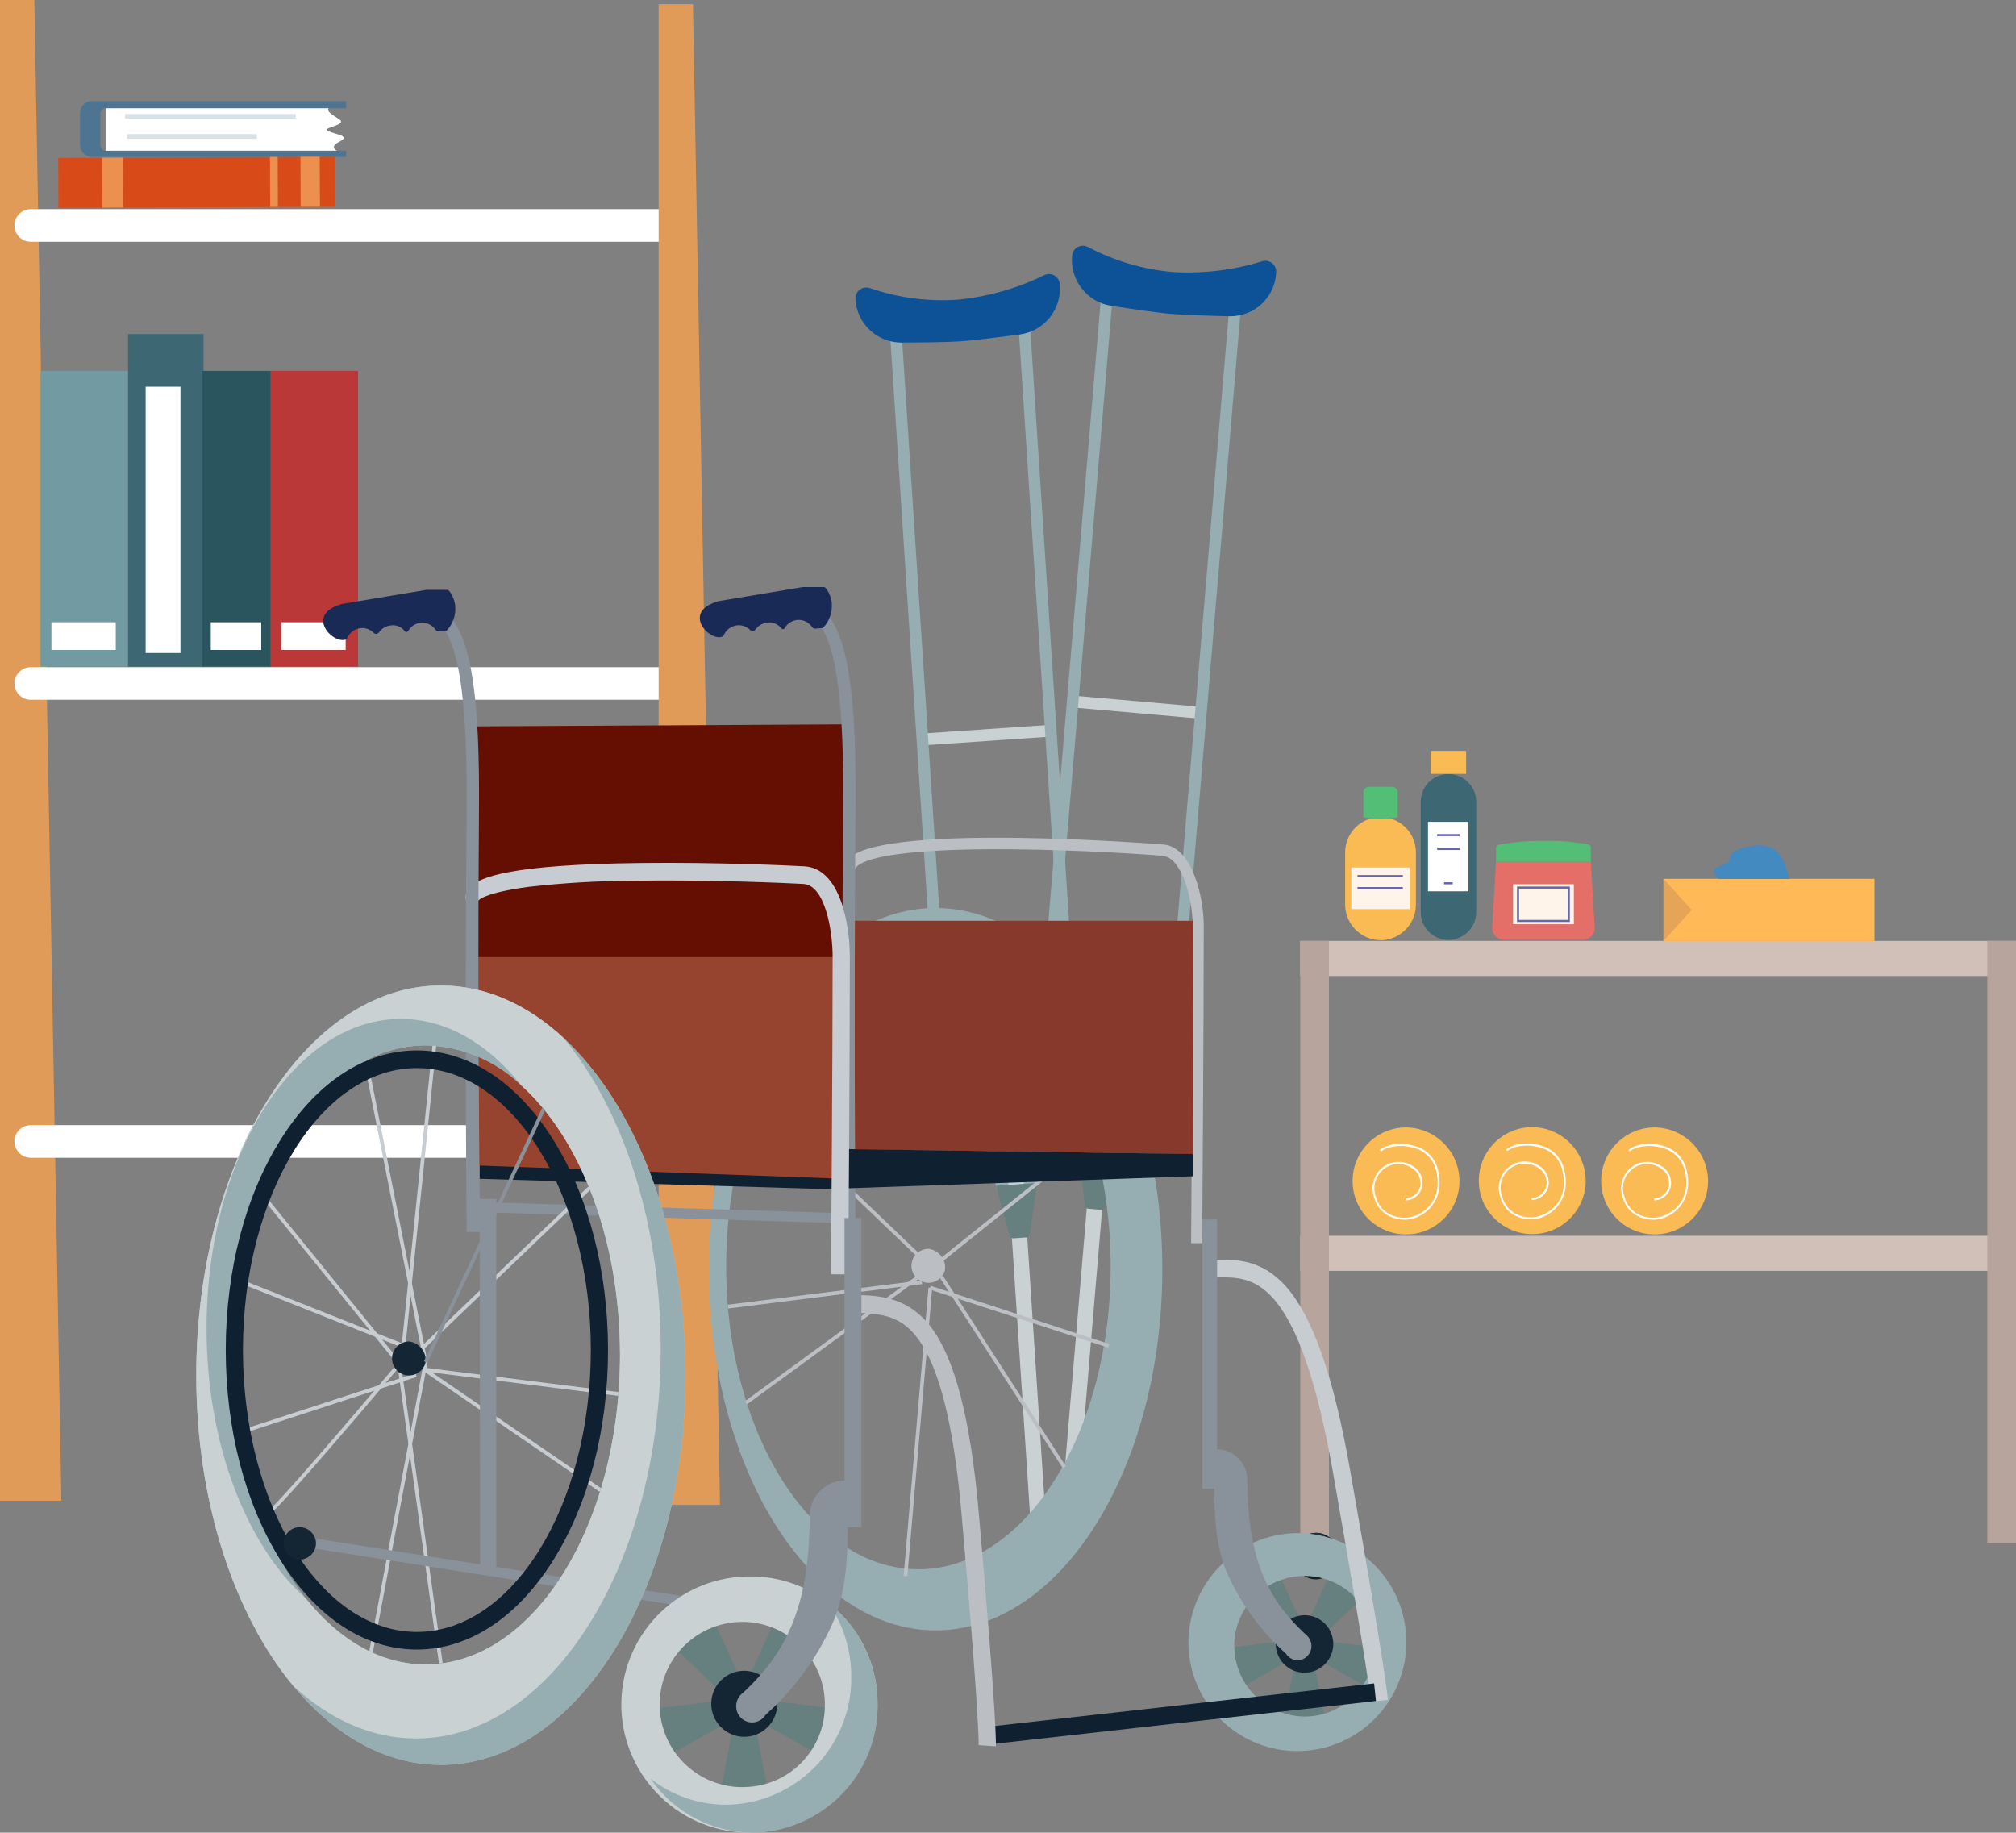 <?xml version="1.0" encoding="UTF-8"?><svg id="Layer_2" xmlns="http://www.w3.org/2000/svg" xmlns:xlink="http://www.w3.org/1999/xlink" viewBox="0 0 272.02 247.28"><rect x="0" y="0" width="272.02" height="247.28" fill="#808080" stroke="none"/><defs><style>.cls-1{fill:#4d7491;}.cls-2{fill:#ffb956;}.cls-3{fill:#fff;}.cls-4{opacity:.2;}.cls-4,.cls-5,.cls-6,.cls-7{fill:none;}.cls-8{fill:#e46e68;}.cls-9{fill:#438ac0;}.cls-10{fill:#ec904f;}.cls-11{fill:#fabb54;}.cls-12{fill:#3c6773;}.cls-13{fill:#fff4e9;}.cls-14{fill:#c7ccd1;}.cls-15{fill:#c9d1d3;}.cls-16{fill:#873a2b;}.cls-17{fill:#142533;}.cls-18{fill:#96442f;}.cls-19{fill:#1a2a57;}.cls-20{fill:#bbbfc4;}.cls-21{fill:#0d5297;}.cls-22{fill:#650e02;}.cls-23{fill:#1e323a;}.cls-24{fill:#53be75;}.cls-25{fill:#6667ab;}.cls-26{fill:#ba3838;}.cls-27{fill:#89919b;}.cls-28{fill:#b7a49c;}.cls-29{fill:#d84b18;}.cls-30{fill:#667f7f;}.cls-31{fill:#e09b58;}.cls-32{fill:#729aa3;}.cls-6{clip-path:url(#clippath);}.cls-33{fill:#e5a457;}.cls-34{fill:#96aeb2;}.cls-7{clip-path:url(#clippath-1);}.cls-35{fill:#0f2030;}.cls-36{fill:#d1c0b8;}.cls-37{fill:#c7ccd3;}.cls-38{fill:#132128;}.cls-39{fill:#2a545e;}</style><clipPath id="clippath"><rect class="cls-5" x="16.88" y="15.37" width="23" height=".63"/></clipPath><clipPath id="clippath-1"><rect class="cls-5" x="17.14" y="18.1" width="17.52" height=".63"/></clipPath></defs><g id="Layer_1-2"><path id="Path_11822" class="cls-15" d="m141.84,99.39l-17.32,1.18-.1-1.59,17.32-1.18.1,1.59Z"/><path id="Path_11823" class="cls-34" d="m144.68,130.78l-1.56.11-5.66-86.4-15.76,1.07,5.65,86.4-1.56.11-5.76-87.99,18.88-1.29,5.76,87.99Z"/><path id="Path_11824" class="cls-34" d="m139.69,160.43l-5.07.35-8.78-28.52,1.49-.48,8.41,27.33,2.62-.18,4.77-28.23,1.54.27-4.98,29.47Z"/><path id="Path_11825" class="cls-15" d="m141.17,206.05l-2.07.14-4.57-69.75,2.07-.14,4.57,69.75Z"/><path id="Path_11826" class="cls-30" d="m143.09,211.52l-5.19.35.93-5.43c.02-.14.14-.24.28-.25l2.04-.14c.14,0,.27.08.31.21l1.63,5.25Z"/><path id="Path_11827" class="cls-30" d="m138.49,166.96l-1.73.12c-.25.02-.48-.15-.54-.39l-1.83-6.7,5.53-.38-.94,6.89c-.03.25-.23.44-.49.46"/><path id="Path_11828" class="cls-21" d="m143,38.47c.24,3.28-2.09,6.18-5.34,6.65-2.97.39-6.31.81-8.01.93s-5.07.16-8.06.17c-3.28-.02-5.98-2.58-6.16-5.86-.07-.8.53-1.5,1.33-1.57.2-.02.4,0,.59.07,3.83,1.32,7.89,1.86,11.93,1.57,4.05-.41,8-1.53,11.65-3.32.73-.34,1.59-.02,1.93.7.08.17.12.35.13.54v.13Z"/><path id="Path_11829" class="cls-15" d="m161.97,96.97l-17.3-1.52.13-1.59,17.3,1.52-.13,1.59Z"/><path id="Path_11830" class="cls-34" d="m160.1,128.43l-1.56-.14,7.28-86.27-15.74-1.39-7.28,86.27-1.55-.14,7.41-87.86,18.85,1.66-7.41,87.86Z"/><path id="Path_11831" class="cls-34" d="m150.75,156.96l-5.07-.45-4.43-29.56,1.54-.24,4.24,28.32,2.62.23,8.92-27.16,1.48.51-9.31,28.34Z"/><path id="Path_11832" class="cls-15" d="m145.41,202.28l-2.07-.18,5.88-69.64,2.07.18-5.88,69.64Z"/><path id="Path_11833" class="cls-30" d="m146.5,207.99l-5.18-.46,1.73-5.22c.04-.13.17-.22.31-.21l2.04.18c.14.01.25.12.27.26l.83,5.45Z"/><path id="Path_11834" class="cls-30" d="m148.59,163.24l-1.72-.15c-.25-.02-.45-.22-.48-.47l-.81-6.91,5.52.49-1.96,6.66c-.07.24-.3.4-.55.38"/><path id="Path_11835" class="cls-21" d="m172.19,36.93c-.24,3.27-2.99,5.78-6.27,5.74-2.99-.07-6.36-.18-8.05-.33s-5.03-.63-7.99-1.09c-3.24-.53-5.52-3.48-5.22-6.75.05-.8.74-1.4,1.54-1.35.2.01.4.07.57.16,3.59,1.9,7.52,3.06,11.56,3.4,4.06.23,8.13-.27,12.01-1.47.77-.22,1.58.23,1.8,1,.05.18.07.36.05.54v.14Z"/><path id="Path_11836" class="cls-31" d="m8.28,202.49H0V0h4.63l3.65,202.49Z"/><path id="Path_11837" class="cls-3" d="m88.87,32.62H4.15c-1.22,0-2.2-.98-2.2-2.2s.98-2.2,2.2-2.2h84.72c1.22,0,2.2.98,2.2,2.2s-.98,2.2-2.2,2.2"/><path id="Path_11838" class="cls-3" d="m88.87,94.42H4.15c-1.22,0-2.2-.98-2.2-2.2s.98-2.2,2.2-2.2h84.72c1.22,0,2.2.98,2.2,2.2s-.98,2.2-2.2,2.2"/><path id="Path_11839" class="cls-3" d="m88.87,156.21H4.15c-1.22,0-2.2-.99-2.2-2.2,0-1.21.98-2.19,2.2-2.2h84.72c1.22,0,2.2.99,2.2,2.2,0,1.21-.98,2.19-2.2,2.2"/><rect id="Rectangle_1634" class="cls-32" x="5.46" y="50.04" width="11.82" height="39.91"/><rect id="Rectangle_1635" class="cls-3" x="6.94" y="83.96" width="8.68" height="3.74"/><rect id="Rectangle_1636" class="cls-12" x="17.28" y="45.07" width="10.18" height="44.88"/><rect id="Rectangle_1637" class="cls-39" x="27.29" y="50.04" width="9.27" height="39.91"/><rect id="Rectangle_1638" class="cls-3" x="28.44" y="83.96" width="6.81" height="3.74"/><rect id="Rectangle_1639" class="cls-26" x="36.49" y="50.04" width="11.82" height="39.91"/><rect id="Rectangle_1640" class="cls-3" x="37.96" y="83.96" width="8.68" height="3.74"/><rect id="Rectangle_1641" class="cls-3" x="19.65" y="52.18" width="4.7" height="35.93"/><path id="Path_11840" class="cls-31" d="m97.15,203.05h-8.28V.56h4.63l3.65,202.49Z"/><path id="Path_11885" class="cls-3" d="m45.03,13.98c-1.49.9-.49,1.28.74,2.11s-2.58,1.12-1.49,1.6,3.11.62,1.49,1.44,0,1.36,0,1.36H14.25v-6.26l30.78-.25Z"/><g id="Group_4813" class="cls-4"><g id="Group_4812"><g class="cls-6"><g id="Group_4811"><rect id="Rectangle_1643" class="cls-12" x="16.88" y="15.38" width="23" height=".63"/></g></g></g></g><g id="Group_4816" class="cls-4"><g id="Group_4815"><g class="cls-7"><g id="Group_4814"><rect id="Rectangle_1645" class="cls-12" x="17.14" y="18.1" width="17.52" height=".63"/></g></g></g></g><path id="Path_11886" class="cls-1" d="m46.71,14.59v-.94H12.36c-.87,0-1.57.72-1.56,1.59,0,0,0,0,0,0v4.34c0,.87.69,1.58,1.56,1.59h34.35v-.84H14.25c-.4,0-.72-.33-.71-.73v-4.27c0-.4.32-.72.71-.73h32.46Z"/><rect id="Rectangle_1647" class="cls-29" x="7.87" y="21.22" width="37.35" height="6.75" transform="translate(-.1 .11) rotate(-.23)"/><rect id="Rectangle_1648" class="cls-10" x="40.55" y="21.15" width="2.6" height="6.75" transform="translate(-.1 .18) rotate(-.25)"/><rect id="Rectangle_1649" class="cls-10" x="36.44" y="21.17" width="1.04" height="6.75" transform="translate(-.1 .15) rotate(-.24)"/><rect id="Rectangle_1650" class="cls-10" x="13.78" y="21.27" width="2.82" height="6.75" transform="translate(-.1 .06) rotate(-.24)"/><rect id="Rectangle_1652" class="cls-36" x="175.45" y="126.96" width="96.55" height="4.73"/><rect id="Rectangle_1653" class="cls-36" x="175.45" y="166.74" width="96.55" height="4.73"/><rect id="Rectangle_1654" class="cls-28" x="175.45" y="126.96" width="3.87" height="81.19"/><rect id="Rectangle_1655" class="cls-28" x="268.15" y="126.96" width="3.87" height="81.19"/><path id="Path_11932" class="cls-38" d="m180.64,209.96c.02,1.72-1.36,3.12-3.07,3.14-.67,0-1.33-.23-1.86-.64-.77-.6-1.22-1.52-1.21-2.5-.02-1.72,1.36-3.12,3.07-3.14h0c.3,0,.6.04.89.13,1.31.41,2.2,1.63,2.19,3.01"/><path id="Path_11933" class="cls-23" d="m179.66,209.46c.02,1.72-1.36,3.12-3.07,3.14-.3,0-.6-.04-.89-.13-.77-.6-1.22-1.52-1.21-2.5-.02-1.72,1.36-3.12,3.07-3.14.3,0,.6.05.89.13.77.6,1.22,1.52,1.22,2.5"/><path id="Path_11936" class="cls-12" d="m195.44,126.84h0c-2.09-.02-3.77-1.73-3.74-3.82v-14.77c-.03-2.07,1.62-3.77,3.68-3.81,2.07-.03,3.77,1.62,3.81,3.68,0,.04,0,.08,0,.12v14.77c.02,2.09-1.65,3.8-3.74,3.82"/><rect id="Rectangle_1656" class="cls-11" x="193.05" y="101.32" width="4.78" height="3.1"/><rect id="Rectangle_1657" class="cls-3" x="192.68" y="110.89" width="5.46" height="9.37"/><rect id="Rectangle_1658" class="cls-25" x="193.92" y="112.54" width="3.04" height=".28"/><rect id="Rectangle_1659" class="cls-25" x="193.92" y="114.41" width="3.04" height=".28"/><rect id="Rectangle_1660" class="cls-25" x="194.85" y="119.04" width="1.17" height=".28"/><path id="Path_11937" class="cls-11" d="m186.28,126.86h0c-2.67-.03-4.81-2.21-4.78-4.88h0v-6.86c-.05-2.64,2.04-4.82,4.68-4.87s4.82,2.04,4.87,4.68c0,.07,0,.13,0,.2v6.86c.03,2.67-2.11,4.85-4.78,4.88h0"/><path id="Path_11938" class="cls-24" d="m188.58,110.25c-.76.18-1.53.26-2.31.24-.78,0-1.55-.07-2.31-.24v-3.34c0-.41.33-.75.73-.75h3.15c.41,0,.74.34.74.75h0s0,3.34,0,3.34Z"/><rect id="Rectangle_1661" class="cls-13" x="182.33" y="117.05" width="7.89" height="5.62"/><rect id="Rectangle_1662" class="cls-25" x="183.17" y="118.07" width="6.12" height=".28"/><rect id="Rectangle_1663" class="cls-25" x="183.17" y="119.69" width="6.12" height=".28"/><path id="Path_11939" class="cls-11" d="m196.93,159.49c-.08,3.98-3.38,7.15-7.36,7.06-3.98-.08-7.15-3.38-7.06-7.36.08-3.93,3.29-7.07,7.21-7.07,4.03.04,7.26,3.34,7.21,7.37"/><path id="Path_11940" class="cls-3" d="m189.49,164.57c-.69,0-1.38-.15-2-.46-1.01-.49-1.76-1.4-2.05-2.48-.72-1.85.21-3.94,2.06-4.66.08-.03.15-.06.23-.08,1.04-.28,2.14-.09,3.02.52.68.44,1.11,1.17,1.18,1.97.07.63-.13,1.26-.53,1.75-.44.51-1.07.81-1.74.84l-.02-.28c.6-.02,1.16-.29,1.55-.74.36-.43.52-.99.46-1.54-.06-.72-.46-1.37-1.07-1.76-.81-.56-1.83-.74-2.79-.48-1.74.53-2.73,2.37-2.21,4.11.03.09.06.19.1.28.27,1.01.96,1.85,1.9,2.31,1.1.54,2.39.58,3.52.11.88-.37,3.69-1.9,2.66-6.11-.36-1.47-1.51-2.62-2.98-2.99-1.78-.53-3.71-.18-4.41.49l-.19-.2c.75-.72,2.75-1.14,4.68-.56,1.56.4,2.78,1.62,3.16,3.19.86,3.51-.9,5.63-2.82,6.43-.55.23-1.15.35-1.75.35"/><path id="Path_11941" class="cls-11" d="m213.96,159.45c-.08,3.98-3.38,7.15-7.36,7.06-3.98-.08-7.15-3.38-7.06-7.36.08-3.93,3.29-7.07,7.21-7.07,4.03.04,7.26,3.34,7.21,7.37"/><path id="Path_11942" class="cls-3" d="m206.52,164.52c-.69,0-1.38-.15-2-.46-1.01-.49-1.76-1.4-2.05-2.48-.72-1.85.21-3.94,2.06-4.66.08-.03.15-.06.23-.08,1.04-.28,2.14-.09,3.02.52.68.44,1.11,1.17,1.18,1.97.07.63-.13,1.26-.53,1.75-.44.5-1.07.81-1.74.84l-.02-.28c.6-.02,1.16-.29,1.55-.74.36-.43.52-.99.46-1.54-.06-.72-.46-1.37-1.07-1.76-.81-.56-1.83-.74-2.79-.48-1.74.53-2.73,2.37-2.21,4.11.03.09.06.19.1.28.27,1.01.96,1.85,1.9,2.31,1.1.54,2.39.58,3.52.11.88-.37,3.69-1.9,2.66-6.11-.36-1.47-1.51-2.62-2.98-2.99-1.78-.53-3.71-.18-4.41.49l-.19-.2c.75-.72,2.75-1.14,4.68-.56,1.56.4,2.78,1.62,3.16,3.19.86,3.51-.9,5.63-2.82,6.43-.55.23-1.15.35-1.75.35"/><path id="Path_11943" class="cls-11" d="m230.47,159.49c-.08,3.98-3.38,7.15-7.36,7.06-3.98-.08-7.15-3.38-7.06-7.36.08-3.93,3.29-7.07,7.21-7.07,4.03.04,7.26,3.34,7.21,7.37"/><path id="Path_11944" class="cls-3" d="m223.03,164.57c-.69,0-1.38-.15-2-.46-1.01-.49-1.76-1.4-2.05-2.48-.72-1.85.21-3.94,2.06-4.66.08-.03.15-.06.23-.08,1.04-.28,2.14-.09,3.02.52.68.44,1.11,1.17,1.18,1.97.07.63-.13,1.26-.53,1.75-.44.51-1.07.81-1.74.84l-.02-.28c.6-.02,1.16-.29,1.55-.74.36-.43.52-.99.46-1.54-.06-.72-.46-1.37-1.07-1.76-.81-.56-1.83-.74-2.79-.48-1.74.53-2.73,2.37-2.21,4.11.03.09.06.19.1.28.27,1.01.96,1.85,1.9,2.31,1.1.54,2.39.58,3.52.11.88-.37,3.69-1.9,2.66-6.11-.36-1.47-1.51-2.62-2.98-2.99-1.78-.53-3.72-.18-4.41.49l-.19-.2c.75-.72,2.75-1.14,4.68-.56,1.56.4,2.78,1.62,3.16,3.19.86,3.51-.9,5.63-2.82,6.43-.55.23-1.15.35-1.75.35"/><path id="Path_11945" class="cls-8" d="m213.6,126.81h-10.68c-.88,0-1.59-.73-1.59-1.61,0-.06,0-.13.01-.19l.52-8.74h12.79l.52,8.74c.11.88-.5,1.68-1.38,1.79-.06,0-.13.01-.19.01"/><path id="Path_11946" class="cls-24" d="m214.65,116.26h-12.79l.02-1.7c-.07-.25.07-.52.33-.59.01,0,.02,0,.04,0,1.98-.36,4-.52,6.01-.5,2.02-.06,4.04.1,6.03.47.26.06.41.32.35.58,0,0,0,.02,0,.02l.02,1.72Z"/><rect id="Rectangle_1664" class="cls-13" x="204.16" y="119.31" width="8.2" height="5.39"/><path id="Path_11947" class="cls-25" d="m211.82,124.4h-7.13v-4.78h7.13v4.78Zm-6.85-.28h6.58v-4.22h-6.58v4.22Z"/><rect id="Rectangle_1665" class="cls-2" x="224.46" y="118.58" width="28.46" height="8.39"/><path id="Path_11948" class="cls-9" d="m241.44,118.58c-.71-2.42-1.31-5.22-5.46-4.37s-1.41,1.9-3.64,2.53-.4,1.85-.4,1.85h9.5Z"/><path id="Path_11949" class="cls-33" d="m224.46,118.58l3.79,4.19-3.79,4.2v-8.39Z"/><path id="Path_12056" class="cls-30" d="m165.45,222.37l1.75,5.5,8.62-4.9-.58-1.82-9.78,1.22Z"/><path id="Path_12057" class="cls-30" d="m172.31,211.75l-4.57,3.4,7.21,6.87,1.51-1.13-4.16-9.15Z"/><path id="Path_12058" class="cls-30" d="m184.3,215.15l-4.57-3.4-4.15,9.15,1.51,1.13,7.21-6.88Z"/><path id="Path_12059" class="cls-30" d="m184.84,227.88l1.75-5.5-9.78-1.22-.58,1.82,8.61,4.9Z"/><path id="Path_12060" class="cls-30" d="m173.19,232.34h5.65l-1.89-9.9h-1.87l-1.89,9.9Z"/><path id="Path_12061" class="cls-34" d="m160.35,221.9c.19,8.12,6.93,14.55,15.05,14.36,8.12-.19,14.55-6.93,14.36-15.05-.19-7.99-6.72-14.36-14.71-14.36-8.22.1-14.8,6.84-14.7,15.05m6.18,0c.12-5.24,4.47-9.38,9.71-9.26,5.24.12,9.38,4.47,9.26,9.71-.12,5.15-4.33,9.26-9.48,9.26-5.3-.06-9.54-4.41-9.48-9.71"/><path id="Path_12062" class="cls-17" d="m172.14,221.9c.05,2.14,1.83,3.84,3.97,3.79,2.14-.05,3.84-1.83,3.79-3.97-.05-2.11-1.77-3.79-3.88-3.79-2.17.03-3.91,1.81-3.88,3.98"/><path id="Path_12063" class="cls-27" d="m163.96,195.55h.4c2.21.12,3.95,1.95,3.94,4.16.09,10.04,2.28,15.63,7.87,20.82.12.09.23.19.33.31h0c.35.43.51.98.44,1.52-.11.81-.73,1.47-1.53,1.62-.75.13-1.51-.22-1.9-.87-3.33-2.97-6-6.6-7.84-10.66-1.92-4.22-1.98-9.62-1.72-16.9"/><path id="Path_12064" class="cls-34" d="m126.24,122.52c-16.9,0-30.59,21.82-30.59,48.73s13.7,48.73,30.59,48.73,30.59-21.82,30.59-48.73-13.7-48.73-30.59-48.73m-2.32,89.22c-14.33,0-25.94-18.3-25.94-40.88s11.61-40.88,25.94-40.88,25.94,18.3,25.94,40.88-11.61,40.88-25.94,40.88"/><path id="Path_12065" class="cls-20" d="m128.28,159.46h-.5s.69-29.62.69-29.62h.5s-.69,29.62-.69,29.62Z"/><path id="Path_12066" class="cls-20" d="m135.86,159.19l-.45-.22,7.77-16.58.45.22-7.77,16.58Z"/><path id="Path_12067" class="cls-20" d="m125.93,171.21l-.31-.4,22.19-17.79.31.4-22.19,17.79Z"/><path id="Path_12068" class="cls-20" d="m124.6,170.38l-22.63-21.67.34-.37,22.63,21.67-.34.37Z"/><path id="Path_12069" class="cls-20" d="m122.43,212.67l-.5-.04,3.35-38.9.5.04-3.35,38.9Z"/><path id="Path_12070" class="cls-20" d="m143.4,198.09l-16.58-25.68.41-.28,16.58,25.69-.41.28Z"/><path id="Path_12071" class="cls-20" d="m149.53,181.83l-24.08-7.84.15-.49,24.07,7.84-.15.49Z"/><path id="Path_12072" class="cls-20" d="m98.26,176.55l-.06-.51,26.17-3.29.06.51-26.17,3.29Z"/><path id="Path_12073" class="cls-20" d="m100.8,189.48l-.29-.41,24.62-17.99.29.41-24.62,17.99Z"/><path id="Path_12074" class="cls-20" d="m127.52,171.28c-.27,1.24-1.5,2.02-2.73,1.75-1.24-.27-2.02-1.5-1.75-2.73.23-1.05,1.16-1.8,2.24-1.8,1.38.17,2.37,1.4,2.24,2.79"/><path id="Path_12075" class="cls-22" d="m63.79,98.01l50.36-.28.5,61.46-49.83-1.92-1.03-59.25Z"/><path id="Path_12076" class="cls-20" d="m162.22,167.73h-1.5c0-.3.21-28.91.21-42.81,0-3.78-1.52-9.2-4-9.44-1.76-.17-10.98-.81-20.51-.89-15.77-.13-19.78,1.38-20.77,2.29-.24.23-.25.37-.25.42h-1.49c.01-.61.28-1.17.74-1.56,5.12-4.74,42.05-1.82,42.42-1.78,3.65.36,5.35,6.76,5.35,10.97,0,13.91-.21,42.52-.21,42.81"/><path id="Path_12077" class="cls-14" d="m184.96,229.59c-.01-.13-.17-3.02-5.13-31.1-2.12-11.97-4.74-19.59-8.02-23.29-2.63-2.96-5.21-2.9-7.95-2.83-.28,0-.55.01-.82.02l-.03-2.38c.26,0,.52-.01.79-.02,2.84-.07,6.38-.16,9.73,3.6,3.58,4.04,6.39,12.04,8.59,24.47,5.03,28.47,5.14,31.17,5.15,31.3l-2.31.23Z"/><rect id="Rectangle_1677" class="cls-27" x="162.24" y="164.54" width="1.99" height="36.34"/><path id="Path_12078" class="cls-16" d="m160.98,155.72l-45.65-.65v-30.83h45.6s.02.27.02,1.33c0,7.53.04,30.16.04,30.16"/><path id="Path_12079" class="cls-27" d="m115.43,165.82l-1.66.02c0-.25-.26-25.59,0-56.96.11-13.78-.86-21.39-3.13-24.51.35-.53.59-1.13.72-1.75.12.12.23.25.35.39,2.73,3.32,3.85,11.06,3.73,25.89-.25,31.35,0,56.67,0,56.92"/><path id="Path_12080" class="cls-19" d="m97.29,85.95h0c.17-.02.32-.13.39-.28.33-.73,1.02-1.22,1.81-1.3.65-.06,1.28.18,1.73.64.17.18.46.18.64.01.02-.02.04-.05.06-.07.38-.53.96-.87,1.6-.94.72-.12,1.45.18,1.89.77.09.12.27.15.39.06.03-.02.06-.05.08-.09.59-1.04,1.91-1.42,2.95-.83.3.17.56.41.75.69.09.14.26.22.43.21l1.03-.09c.83-.86,1.27-2.02,1.2-3.21,0-1.07-.79-2.34-1.05-2.31h-2.85l-11.46,1.91s-.07.04-.15.06c-4.56,1.4-1.26,5.14.56,4.78"/><path id="Path_12081" class="cls-27" d="m112.82,165.02l-47.13-1.44.04-1.36,47.13,1.44-.04,1.36Z"/><path id="Path_12082" class="cls-35" d="m64.69,159.05l46.62,1.39,49.67-1.73v-3l-96.2-1.37-.09,4.71Z"/><path id="Path_12083" class="cls-18" d="m112.73,159.01l-48.09-1.75-.13-28.13h48.22v29.88Z"/><path id="Path_12084" class="cls-37" d="m114.45,171.95l-2.32-.02c0-.29.22-28.9.22-42.8,0-3.72-1.07-9.7-3.94-9.86-2.25-.13-12.7-.59-22.82-.44-4.76.02-9.52.29-14.25.83-5.92.78-6.77,1.79-6.79,1.84h-1.66c-.14-.65.04-1.32.49-1.8,1.36-1.31,5.25-3.07,23.27-3.26,9.87-.11,19.78.33,21.89.45,4.84.28,6.13,7.83,6.13,12.24,0,13.91-.21,42.53-.22,42.82"/><path id="Path_12085" class="cls-27" d="m64.78,166.23h-1.82c0-.25-.26-25.59,0-56.96.11-13.78-.86-21.39-3.13-24.51.35-.53.59-1.12.72-1.75.12.12.23.25.35.39,2.73,3.32,3.85,11.06,3.73,25.88-.25,31.35.16,56.69.17,56.94"/><path id="Path_12086" class="cls-19" d="m46.49,86.34h0c.17-.02.32-.13.39-.29.33-.73,1.02-1.22,1.81-1.3.65-.06,1.28.18,1.73.64.17.18.46.18.64.01.02-.02.04-.05.06-.07.38-.53.96-.87,1.6-.94.72-.12,1.46.18,1.89.77.09.12.27.15.39.06.03-.02.06-.05.08-.09.59-1.04,1.91-1.42,2.95-.83.3.17.56.41.75.69.09.14.26.22.43.21l1.03-.09c.83-.86,1.27-2.02,1.19-3.21-.01-1.07-.79-2.34-1.05-2.31h-2.85l-11.46,1.91s-.07.04-.15.06c-4.56,1.4-1.26,5.14.56,4.78"/><path id="Path_12087" class="cls-14" d="m57.19,183.83l-8.38-42.15.49-.1,8.38,42.15-.49.1Z"/><path id="Path_12088" class="cls-14" d="m36.58,204.12l-.22-.46c.85-.44,10.71-11.92,17.22-19.64l-17.96-22.11.38-.33,18.23,22.44-.14.16c-1.66,1.97-16.29,19.3-17.51,19.92"/><path id="Path_12089" class="cls-14" d="m54.31,181.83l-21.64-8.59.18-.48,21.64,8.58-.18.48Z"/><path id="Path_12090" class="cls-14" d="m54.64,182.18l-.5-.05,4.25-41.38.5.05-4.24,41.38Z"/><path id="Path_12091" class="cls-14" d="m57.07,182.16l-.34-.37,22.63-21.67.34.37-22.63,21.67Z"/><path id="Path_12092" class="cls-14" d="m59.24,224.47l-5.47-39.23.49-.07,5.47,39.23-.49.07Z"/><path id="Path_12093" class="cls-14" d="m50.31,222.94l-.49-.1,7.37-39.11.49.1-7.37,39.11Z"/><path id="Path_12094" class="cls-14" d="m32.14,193.62l-.15-.49,24.08-7.84.15.49-24.08,7.84Z"/><path id="Path_12095" class="cls-14" d="m83.42,188.34l-26.17-3.29.06-.51,26.17,3.29-.06.51Z"/><path id="Path_12096" class="cls-14" d="m80.89,201.27l-23.74-16.26.28-.42,23.74,16.26-.28.42Z"/><path id="Path_12097" class="cls-27" d="m95.55,217.28l-53.02-8.32.2-1.34,53.02,8.32-.2,1.34Z"/><path id="Path_12098" class="cls-20" d="m76.1,140.1c-4.88-4.53-10.56-7.13-16.61-7.13-18.23,0-33,23.54-33,52.58,0,17.09,5.12,32.29,13.06,41.89,5.54,6.71,12.45,10.69,19.95,10.69,18.23,0,33-23.54,33-52.57,0-19.39-6.59-36.33-16.39-45.44m-5.82,6.28c7.98,7.16,13.38,20.79,13.38,36.42,0,23.07-11.74,41.77-26.22,41.77-6.1,0-11.72-3.32-16.17-8.89-6.12-7.65-10.05-19.53-10.05-32.88,0-23.07,11.74-41.77,26.22-41.77,4.8.11,9.38,2.02,12.84,5.34h0"/><path id="Path_12099" class="cls-34" d="m76.1,140.1c-4.88-4.53-10.56-7.13-16.61-7.13-18.23,0-33,23.54-33,52.58,0,17.09,5.12,32.29,13.06,41.89,5.54,6.71,12.45,10.69,19.95,10.69,18.23,0,33-23.54,33-52.57,0-19.39-6.59-36.33-16.39-45.44m-5.82,6.28c7.98,7.16,13.38,20.79,13.38,36.42,0,23.07-11.74,41.77-26.22,41.77-6.1,0-11.72-3.32-16.17-8.89-6.12-7.65-10.05-19.53-10.05-32.88,0-23.07,11.74-41.77,26.22-41.77,4.8.11,9.38,2.02,12.84,5.34h0"/><path id="Path_12100" class="cls-15" d="m76.1,140.1c-4.88-4.53-10.55-7.13-16.61-7.13-18.23,0-33.01,23.54-33.01,52.58,0,17.09,5.12,32.29,13.06,41.89,4.88,4.53,10.55,7.13,16.6,7.13,18.23,0,33.01-23.54,33.01-52.57,0-17.09-5.12-32.28-13.05-41.88m-18.66,84.46c-6.1,0-11.72-3.32-16.17-8.89-8-7.16-13.4-20.79-13.4-36.44,0-23.07,11.74-41.77,26.22-41.77,6.11,0,11.73,3.32,16.18,8.9h0c7.98,7.16,13.38,20.79,13.38,36.42,0,23.07-11.74,41.77-26.22,41.77"/><path id="Path_12101" class="cls-35" d="m56.25,222.57c-6.99,0-13.52-4.28-18.39-12.04-4.77-7.6-7.4-17.68-7.4-28.38s2.63-20.79,7.4-28.38c4.87-7.76,11.41-12.04,18.39-12.04s13.52,4.27,18.39,12.04c4.77,7.6,7.4,17.68,7.4,28.38s-2.63,20.79-7.4,28.38c-4.87,7.76-11.41,12.04-18.39,12.04m0-78.46c-12.94,0-23.47,17.07-23.47,38.04s10.53,38.04,23.47,38.04,23.47-17.07,23.47-38.04-10.53-38.04-23.47-38.04"/><path id="Path_12102" class="cls-17" d="m57.43,183.78c-.27,1.24-1.5,2.02-2.73,1.75-1.24-.27-2.02-1.5-1.75-2.73.23-1.05,1.16-1.8,2.24-1.8,1.38.17,2.38,1.4,2.24,2.79"/><path id="Path_12103" class="cls-17" d="m42.63,208.29c-.03,1.2-1.03,2.16-2.23,2.13s-2.16-1.03-2.13-2.23c.03-1.18.99-2.13,2.18-2.13,1.22.01,2.19,1.01,2.18,2.23"/><path id="Path_12104" class="cls-27" d="m66.97,212.07h-2.19l-.06-50.31h2.25v50.31Z"/><path id="Path_12105" class="cls-30" d="m112.56,230.53l-2.01,6.32-9.89-5.63.66-2.09,11.23,1.4Z"/><path id="Path_12106" class="cls-30" d="m104.68,218.34l5.25,3.9-8.28,7.89-1.74-1.29,4.77-10.5Z"/><path id="Path_12107" class="cls-30" d="m90.92,222.24l5.25-3.9,4.77,10.5-1.74,1.29-8.28-7.89Z"/><path id="Path_12108" class="cls-30" d="m90.29,236.86l-2-6.32,11.23-1.4.66,2.09-9.89,5.62Z"/><path id="Path_12109" class="cls-30" d="m103.67,241.98h-6.49l2.17-11.37h2.15l2.17,11.37Z"/><path id="Path_12110" class="cls-15" d="m101.53,212.71c-9.54-.22-17.46,7.33-17.69,16.87s7.33,17.46,16.87,17.69c9.54.22,17.46-7.33,17.69-16.87,0-.14,0-.27,0-.41.11-9.43-7.45-17.17-16.88-17.28m-1.1,28.42c-6.15.15-11.26-4.73-11.41-10.88s4.73-11.26,10.88-11.41c6.15-.15,11.26,4.73,11.41,10.88,0,.09,0,.18,0,.26.07,6.08-4.8,11.07-10.88,11.14"/><path id="Path_12111" class="cls-34" d="m111.75,216.24c2.03,2.93,3.12,6.42,3.11,9.99.11,9.43-7.45,17.17-16.88,17.28-3.7,0-7.3-1.24-10.21-3.53,3.11,4.55,8.26,7.27,13.77,7.29,9.43-.11,16.99-7.85,16.88-17.28.02-5.37-2.44-10.44-6.66-13.75"/><path id="Path_12112" class="cls-17" d="m104.88,229.99c-.06,2.46-2.1,4.41-4.56,4.35-2.46-.06-4.41-2.1-4.35-4.56.06-2.42,2.04-4.35,4.46-4.35,2.49.03,4.48,2.07,4.46,4.56"/><rect id="Rectangle_1678" class="cls-27" x="113.95" y="164.34" width="2.28" height="41.72"/><path id="Path_12113" class="cls-27" d="m114.26,199.74l-.46.02c-2.54.13-4.53,2.22-4.53,4.76-.11,11.53-2.61,17.94-9.03,23.9-.14.1-.27.22-.38.35h-.01c-.41.49-.59,1.13-.5,1.75.12.94.83,1.69,1.76,1.86.87.15,1.73-.25,2.19-1,3.82-3.41,6.89-7.57,8.99-12.24,2.21-4.84,2.28-11.05,1.97-19.4"/><path id="Path_12114" class="cls-27" d="m57.66,183.89l-.45-.22,15.93-34.17.45.22-15.93,34.16Z"/><path id="Path_12115" class="cls-35" d="m133.34,235.38l-.25-2.37,52.32-5.87.25,2.37-52.32,5.87Z"/><path id="Path_12116" class="cls-20" d="m134.37,235.63l-2.32-.18,1.16.09-1.16-.07c0-.14.13-3.64-2.32-31.32-1.05-11.92-2.98-19.62-5.88-23.54-2.32-3.13-4.94-3.29-7.62-3.46v-2.41c2.78.12,6.51.44,9.48,4.44,3.17,4.28,5.24,12.38,6.34,24.76,2.51,28.41,2.33,31.57,2.32,31.69"/></g></svg>